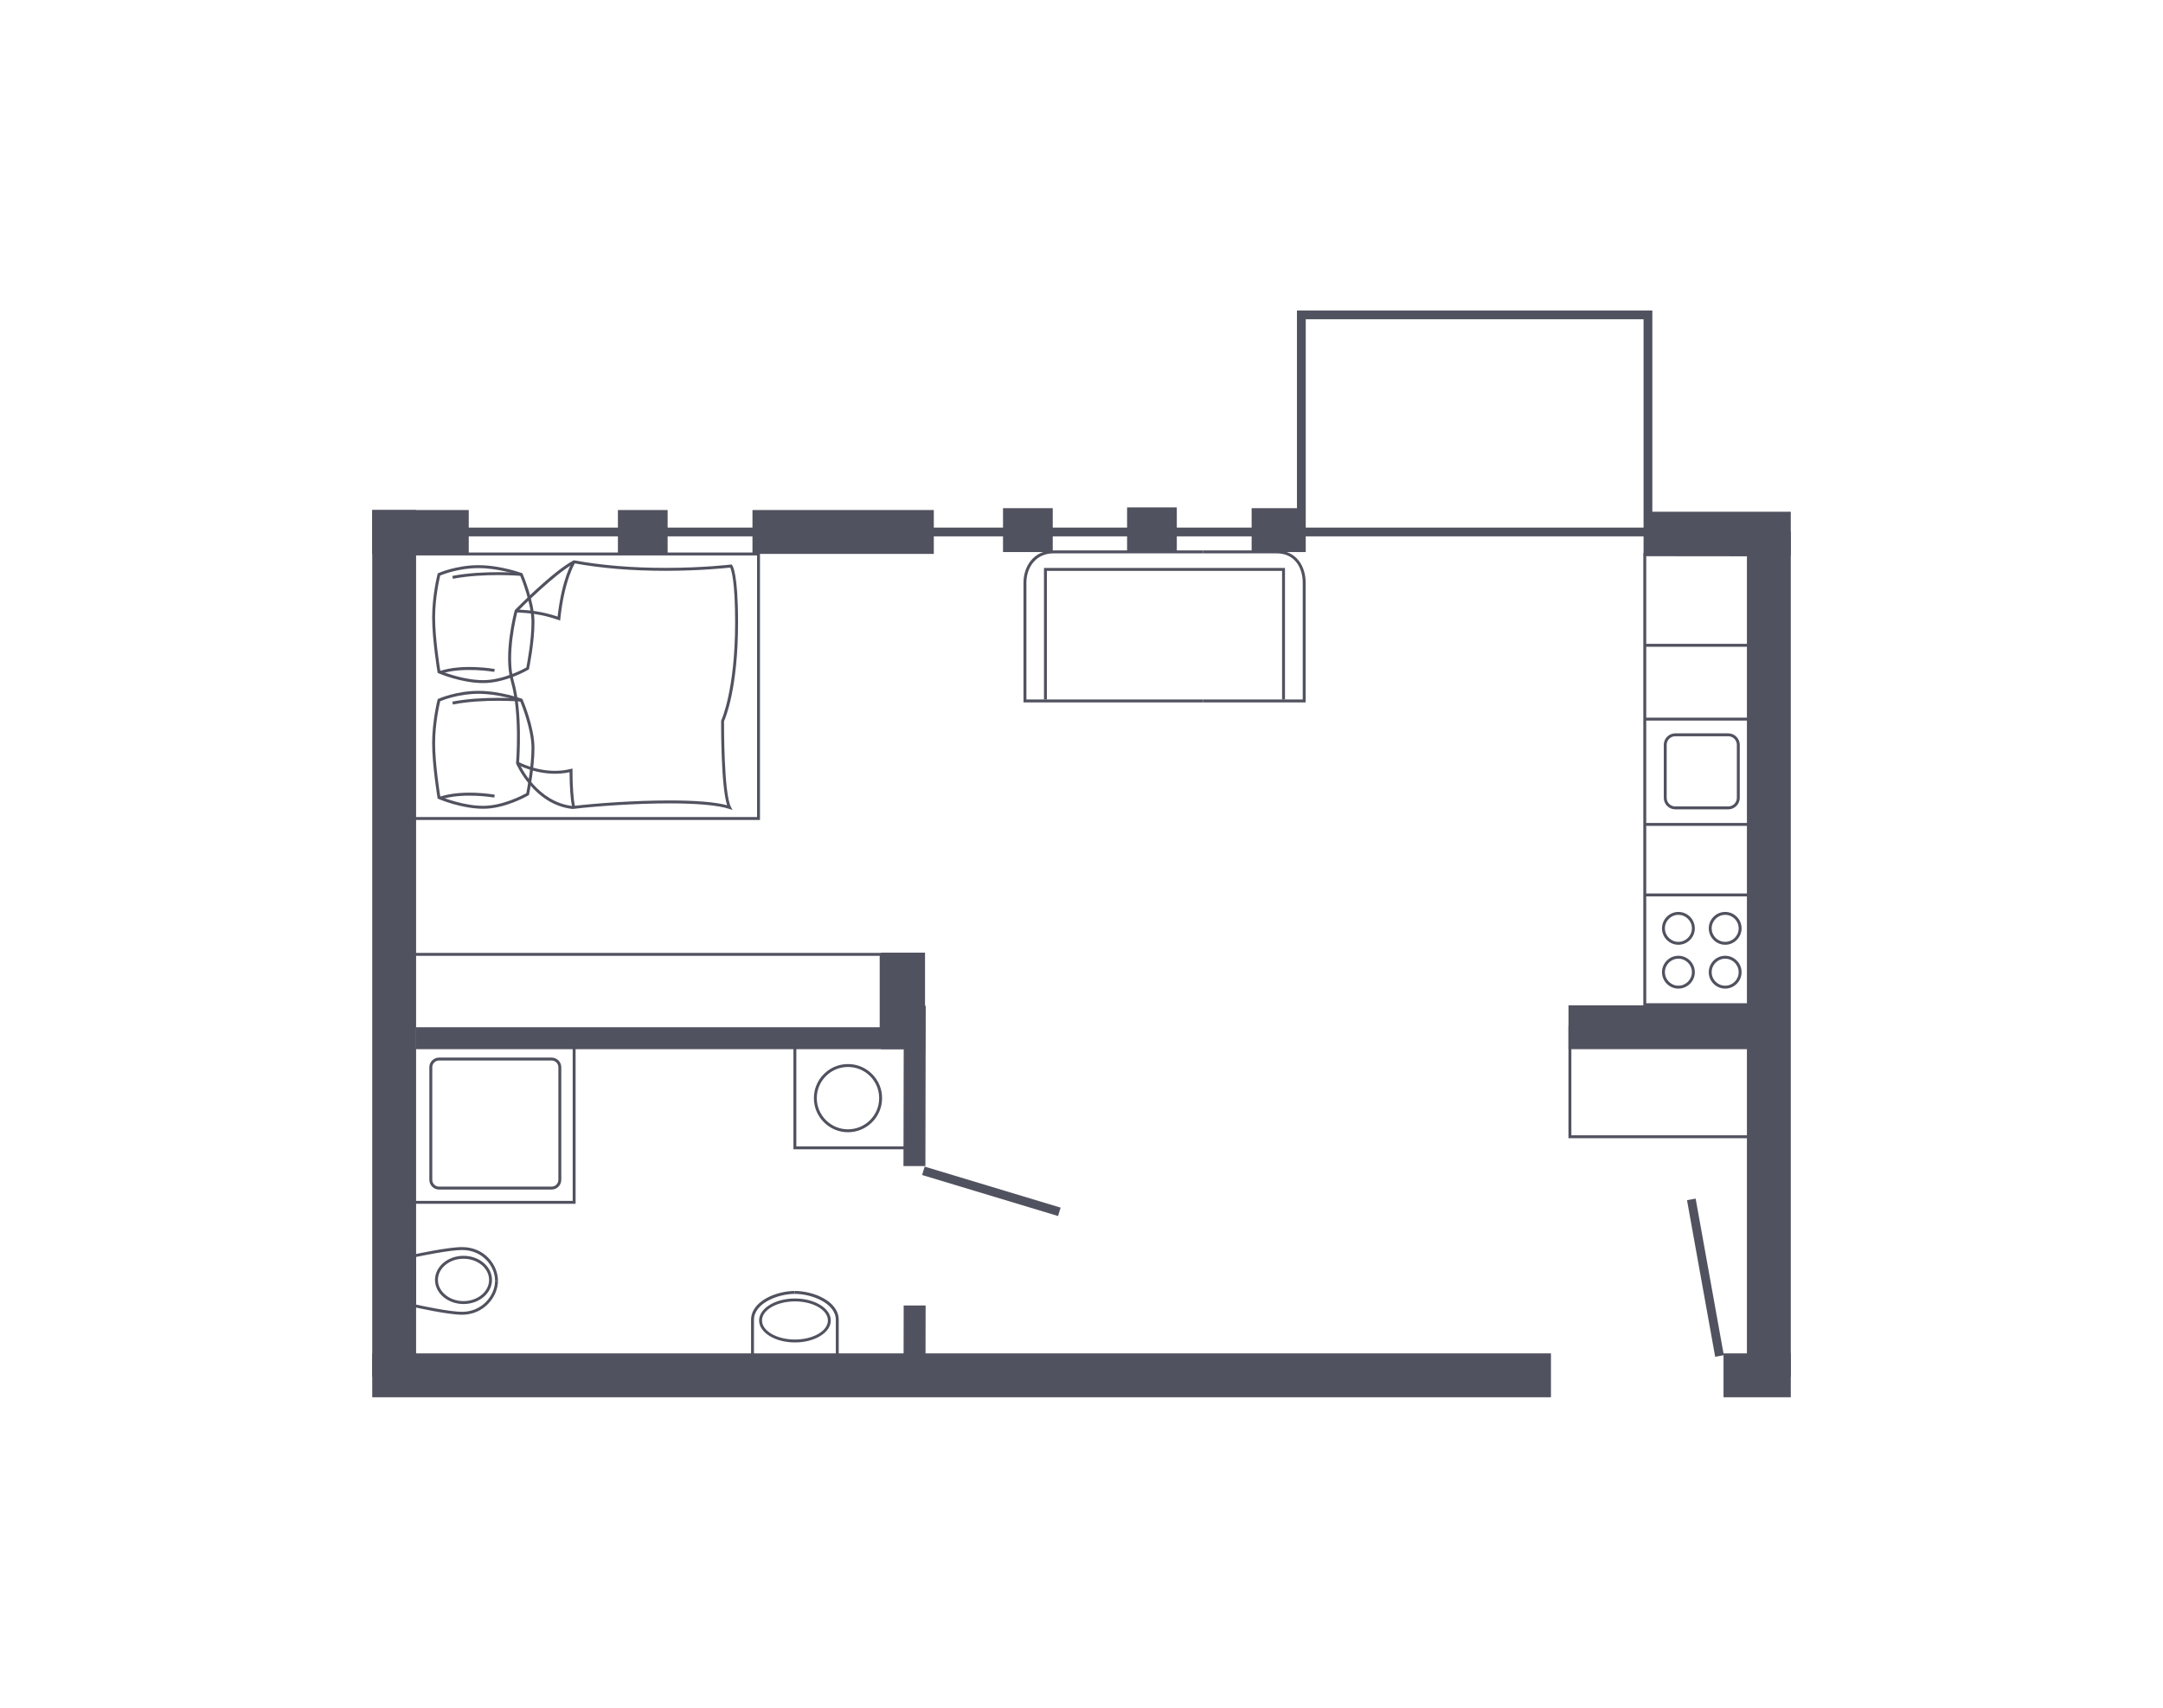<?xml version="1.0" encoding="utf-8"?>
<!-- Generator: Adobe Illustrator 15.0.0, SVG Export Plug-In . SVG Version: 6.00 Build 0)  -->
<!DOCTYPE svg PUBLIC "-//W3C//DTD SVG 1.1//EN" "http://www.w3.org/Graphics/SVG/1.1/DTD/svg11.dtd">
<svg version="1.1" id="Warstwa_1" xmlns="http://www.w3.org/2000/svg" xmlns:xlink="http://www.w3.org/1999/xlink" x="0px" y="0px"
	 width="570px" height="450px" viewBox="0 0 570 450" enable-background="new 0 0 570 450" xml:space="preserve">
<rect x="0" fill="none" width="570" height="450"/>
<g>
	<g>
		<g>
			<rect x="98.089" y="356.627" fill="#51525F" width="310.622" height="11.562"/>
		</g>
	</g>
	<g>
		<g>
			<rect x="454.188" y="356.627" fill="#51525F" width="17.725" height="11.562"/>
		</g>
	</g>
	<g>
		<g>
			<rect x="98.089" y="134.397" fill="#51525F" width="11.561" height="228.396"/>
		</g>
	</g>
	<g>
		<g>
			<rect x="460.354" y="140.04" fill="#51525F" width="11.559" height="222.753"/>
		</g>
	</g>
	<g>
		<g>
			<rect x="232.203" y="251.032" fill="#51525F" width="11.563" height="25.435"/>
		</g>
	</g>
	<g>
		<g>
			<rect x="98.089" y="134.397" fill="#51525F" width="25.438" height="11.562"/>
		</g>
	</g>
	<g>
		<g>
			<rect x="162.833" y="134.397" fill="#51525F" width="13.104" height="11.562"/>
		</g>
	</g>
	<g>
		<g>
			<rect x="264.318" y="133.908" fill="#51525F" width="13.105" height="11.563"/>
		</g>
	</g>
	<g>
		<g>
			<rect x="297.014" y="133.701" fill="#51525F" width="13.104" height="11.563"/>
		</g>
	</g>
	<g>
		<g>
			<rect x="329.832" y="133.908" fill="#51525F" width="13.104" height="11.563"/>
		</g>
	</g>
	<g>
		<g>
			<rect x="433.377" y="134.846" fill="#51525F" width="38.535" height="11.561"/>
		</g>
	</g>
	<g>
		<g>
			<rect x="413.336" y="264.905" fill="#51525F" width="58.369" height="11.562"/>
		</g>
	</g>
	<g>
		<g>
			
				<rect x="219.788" y="283.13" transform="matrix(0.002 -1 1 0.002 -45.485 526.485)" fill="#51525F" width="42.228" height="5.78"/>
		</g>
	</g>
	<g>
		<g>
			
				<rect x="230.325" y="351.491" transform="matrix(0.002 -1 1 0.002 -113.853 594.742)" fill="#51525F" width="21.119" height="5.782"/>
		</g>
	</g>
	<g>
		<g>
			<rect x="109.649" y="270.687" fill="#51525F" width="134.116" height="5.78"/>
		</g>
	</g>
	<g>
		<g>
			<rect x="198.291" y="134.397" fill="#51525F" width="47.787" height="11.562"/>
		</g>
	</g>
	<g>
		<g>
			<polygon fill="#51525F" points="435.428,146.206 433.115,146.206 433.115,84.125 344.092,84.125 344.092,145.471 
				341.777,145.471 341.777,81.813 435.428,81.813 			"/>
		</g>
	</g>
	<g>
		<g>
			<path fill="none" stroke="#51525F" stroke-width="3" stroke-miterlimit="10" d="M461.123,358.135"/>
		</g>
	</g>
	<g>
		<g>
			
				<rect x="242.538" y="312.485" transform="matrix(0.958 0.289 -0.289 0.958 101.622 -62.043)" fill="#51525F" width="37.398" height="2.311"/>
		</g>
	</g>
	<g>
		<g>
			
				<rect x="428.356" y="335.605" transform="matrix(0.177 0.984 -0.984 0.177 701.259 -165.06)" fill="#51525F" width="41.931" height="2.314"/>
		</g>
	</g>
	<g>
		<g>
			<g>
				<path fill="#51525F" d="M344.072,185.092h-27.018v-0.771h26.246v-30.809c0-3.553-1.814-7.701-6.93-7.701h-19.316v-0.771h19.316
					c5.322,0,7.701,4.256,7.701,8.473V185.092z"/>
			</g>
		</g>
		<g>
			<g>
				<path fill="#51525F" d="M317.055,185.092h-47.34v-31.58c0-4.081,2.49-8.473,7.959-8.473h39.381v0.771h-39.381
					c-4.938,0-7.188,3.991-7.188,7.701v30.809h46.568V185.092z"/>
			</g>
		</g>
		<g>
			<g>
				<polygon fill="#51525F" points="338.623,184.318 337.854,184.318 337.854,150.431 275.881,150.431 275.881,184.318 
					275.111,184.318 275.111,149.66 338.623,149.66 				"/>
			</g>
		</g>
	</g>
	<g>
		<g>
			<g>
				<path fill="#51525F" d="M109.629,337.651h-0.771v-7.048l0.304-0.066c0.364-0.078,8.893-1.92,12.615-1.92
					c5.838,0,9.451,4.607,9.451,8.876h-0.77c0-3.897-3.32-8.104-8.682-8.104c-3.252,0-10.567,1.504-12.147,1.837V337.651z"/>
			</g>
		</g>
		<g>
			<g>
				<path fill="#51525F" d="M121.776,346.447c-3.723,0-12.256-1.918-12.616-2l-0.303-0.068v-6.728h0.771v6.11
					c1.572,0.346,8.896,1.916,12.147,1.916c5.191,0,8.682-4.231,8.682-8.185h0.77C131.228,341.818,127.43,346.447,121.776,346.447z"
					/>
			</g>
		</g>
		<g>
			<g>
				<path fill="#51525F" d="M122.146,343.623c-4.141,0-7.512-2.853-7.512-6.356c0-3.502,3.371-6.351,7.512-6.351
					c4.142,0,7.511,2.849,7.511,6.351C129.656,340.771,126.287,343.623,122.146,343.623z M122.146,331.686
					c-3.715,0-6.74,2.504-6.74,5.581c0,3.08,3.025,5.585,6.74,5.585c3.717,0,6.738-2.505,6.738-5.585
					C128.884,334.189,125.862,331.686,122.146,331.686z"/>
			</g>
		</g>
	</g>
	<g>
		<g>
			<g>
				<path fill="#51525F" d="M221.027,357.627h-0.771v-9.818c0-4.416-6.383-6.859-10.795-6.859v-0.771
					c4.85,0,11.566,2.652,11.566,7.631V357.627z"/>
			</g>
		</g>
		<g>
			<g>
				<path fill="#51525F" d="M198.689,357.627h-0.771v-9.818c0-4.979,6.704-7.631,11.542-7.631v0.771
					c-4.402,0-10.771,2.443-10.771,6.859V357.627z"/>
			</g>
		</g>
		<g>
			<g>
				<path fill="#51525F" d="M209.49,353.746c-5.211,0-9.451-2.599-9.451-5.793s4.24-5.792,9.451-5.792s9.449,2.598,9.449,5.792
					S214.701,353.746,209.49,353.746z M209.49,342.931c-4.787,0-8.682,2.254-8.682,5.022c0,2.77,3.895,5.021,8.682,5.021
					s8.68-2.252,8.68-5.021C218.169,345.185,214.277,342.931,209.49,342.931z"/>
			</g>
		</g>
	</g>
	<g>
		<g>
			<g>
				<polygon fill="#51525F" points="238.533,302.851 209.087,302.851 209.087,275.893 209.857,275.893 209.857,302.08 
					238.533,302.08 				"/>
			</g>
		</g>
		<g>
			<g>
				<path fill="#51525F" d="M223.464,298.356L223.464,298.356c-4.955-0.001-8.986-4.032-8.986-8.987
					c0-2.399,0.934-4.656,2.633-6.352c1.697-1.695,3.955-2.631,6.354-2.631l0,0c2.402,0,4.658,0.936,6.355,2.631
					c1.695,1.695,2.633,3.952,2.633,6.353C232.453,294.324,228.419,298.355,223.464,298.356z M223.464,281.158
					c-2.195,0-4.258,0.854-5.809,2.404s-2.408,3.613-2.408,5.807c0,4.53,3.688,8.216,8.217,8.216s8.215-3.685,8.215-8.215
					c0-2.194-0.854-4.257-2.404-5.808C227.722,282.012,225.66,281.158,223.464,281.158L223.464,281.158z"/>
			</g>
		</g>
	</g>
	<g>
		<g>
			<g>
				<polygon fill="#51525F" points="151.685,317.209 109.324,317.209 109.324,316.439 150.915,316.439 150.915,274.579 
					151.685,274.579 				"/>
			</g>
		</g>
		<g>
			<g>
				<path fill="#51525F" d="M145.36,313.455h-29.661c-1.408,0-2.557-1.146-2.557-2.557v-29.662c0-1.409,1.148-2.556,2.557-2.556
					h29.661c1.408,0,2.553,1.146,2.553,2.556v29.662C147.913,312.309,146.769,313.455,145.36,313.455z M115.699,279.451
					c-0.985,0-1.784,0.801-1.784,1.785v29.662c0,0.984,0.799,1.785,1.784,1.785h29.661c0.984,0,1.784-0.801,1.784-1.785v-29.662
					c0-0.984-0.8-1.785-1.784-1.785H115.699z"/>
			</g>
		</g>
	</g>
	<g>
		<g>
			<polygon fill="#51525F" points="467.709,299.93 413.322,299.93 413.322,270.307 414.092,270.307 414.092,299.159 
				467.709,299.159 			"/>
		</g>
	</g>
	<g>
		<g>
			<polygon fill="#51525F" points="232.589,273.576 231.818,273.576 231.818,251.865 106.308,251.865 106.308,251.096 
				232.589,251.096 			"/>
		</g>
	</g>
	<g>
		<g>
			<g>
				<polygon fill="#51525F" points="200.271,216.067 109.389,216.067 109.389,215.297 199.501,215.297 199.501,146.363 
					109.389,146.363 109.389,145.593 200.271,145.593 				"/>
			</g>
		</g>
		<g>
			<g>
				<g>
					<path fill="#51525F" d="M127.361,179.996c-5.79,0-11.593-2.492-11.837-2.599l-0.191-0.083l-0.033-0.207
						c-0.017-0.084-1.418-8.57-1.418-14.375c0-5.824,1.408-11.402,1.423-11.457l0.048-0.182l0.17-0.075
						c0.191-0.085,4.764-2.089,10.555-2.089c5.776,0,11.376,2.059,11.433,2.08l0.153,0.058l0.065,0.151
						c0.128,0.297,3.11,7.323,3.11,12.732c0,5.369-1.405,12.203-1.422,12.271l-0.033,0.166l-0.148,0.088
						C138.991,176.619,133.174,179.996,127.361,179.996z M116.025,176.771c1.057,0.432,6.284,2.454,11.336,2.454
						c5.103,0,10.394-2.806,11.337-3.33c0.215-1.085,1.37-7.126,1.37-11.944c0-4.822-2.543-11.207-2.983-12.275
						c-0.934-0.326-5.902-1.975-11.008-1.975c-5.01,0-9.188,1.59-10.071,1.949c-0.237,1.005-1.352,5.948-1.352,11.082
						C114.654,167.965,115.811,175.43,116.025,176.771z"/>
				</g>
			</g>
			<g>
				<g>
					<path fill="#51525F" d="M115.996,177.598l-0.249-0.729c6.058-2.061,14.284-0.644,14.631-0.582l-0.134,0.758
						C130.161,177.03,121.862,175.604,115.996,177.598z"/>
				</g>
			</g>
			<g>
				<g>
					<path fill="#51525F" d="M119.347,152.518l-0.147-0.756c8.236-1.598,18.11-0.784,18.209-0.775l-0.066,0.768
						C137.245,151.746,127.475,150.941,119.347,152.518z"/>
				</g>
			</g>
		</g>
		<g>
			<g>
				<g>
					<path fill="#51525F" d="M127.361,213.113c-5.79,0-11.593-2.491-11.837-2.597l-0.191-0.084l-0.033-0.206
						c-0.017-0.086-1.418-8.572-1.418-14.377c0-5.822,1.408-11.399,1.423-11.456l0.048-0.181l0.17-0.075
						c0.191-0.085,4.764-2.089,10.555-2.089c5.776,0,11.376,2.059,11.433,2.079l0.153,0.058l0.065,0.152
						c0.128,0.297,3.11,7.323,3.11,12.729c0,5.371-1.405,12.205-1.422,12.273l-0.033,0.168l-0.148,0.087
						C138.991,209.739,133.174,213.113,127.361,213.113z M116.025,209.89c1.057,0.432,6.284,2.453,11.336,2.453
						c5.103,0,10.394-2.805,11.337-3.329c0.215-1.085,1.37-7.125,1.37-11.946c0-4.817-2.543-11.204-2.983-12.272
						c-0.934-0.326-5.902-1.975-11.008-1.975c-5.01,0-9.188,1.588-10.071,1.949c-0.237,1.005-1.352,5.948-1.352,11.08
						C114.654,201.084,115.811,208.549,116.025,209.89z"/>
				</g>
			</g>
			<g>
				<g>
					<path fill="#51525F" d="M115.996,210.719l-0.249-0.729c6.057-2.062,14.284-0.646,14.631-0.584l-0.134,0.76
						C130.161,210.15,121.862,208.723,115.996,210.719z"/>
				</g>
			</g>
			<g>
				<g>
					<path fill="#51525F" d="M119.347,185.637l-0.147-0.756c8.236-1.598,18.11-0.784,18.209-0.775l-0.066,0.768
						C137.245,184.865,127.475,184.061,119.347,185.637z"/>
				</g>
			</g>
		</g>
		<g>
			<g>
				<path fill="#51525F" d="M193.04,213.441l-0.896-0.293c-2.896-0.949-8.335-1.452-15.722-1.452c-9.051,0-19.313,0.737-25.47,1.469
					l-0.045,0.006l-0.043-0.005c-10.202-1.119-14.792-11.817-14.837-11.926l-0.037-0.088l0.009-0.094
					c0.01-0.129,1.072-13.073-1.34-21.399c-2.109-7.269,0.854-18.327,0.982-18.794l0.026-0.097l0.069-0.071
					c0.399-0.408,9.827-10.047,15.357-12.997l0.12-0.063l0.131,0.024c7.145,1.314,15.229,1.98,24.028,1.98
					c9.875,0,17.139-0.865,17.21-0.875l0.2-0.025l0.136,0.152c0.16,0.184,1.574,2.154,1.574,15.115
					c0,17.334-3.284,25.148-3.694,26.057c-0.005,1.37-0.033,18.98,1.808,22.539L193.04,213.441z M136.774,201.025
					c0.442,0.982,4.882,10.328,14.133,11.369c6.183-0.732,16.455-1.47,25.516-1.47c6.964,0,12.064,0.424,15.186,1.262
					c-1.667-5.069-1.582-21.472-1.577-22.208l0.037-0.162c0.036-0.078,3.656-7.914,3.656-25.807c0-10.809-0.985-13.777-1.3-14.448
					c-1.37,0.152-8.159,0.853-17.05,0.853l0,0c-8.792,0-16.877-0.663-24.034-1.971c-5.195,2.836-14.094,11.82-14.98,12.72
					c-0.289,1.111-2.906,11.569-0.961,18.282C137.74,187.519,136.87,199.797,136.774,201.025z"/>
			</g>
		</g>
		<g>
			<g>
				<path fill="#51525F" d="M147.61,163.523l-0.461-0.164c-4.467-1.572-7.957-1.794-10.043-1.928
					c-0.431-0.027-0.81-0.051-1.13-0.082l0.074-0.768c0.314,0.031,0.683,0.054,1.104,0.081c2.054,0.131,5.443,0.347,9.79,1.812
					c1.14-10.211,3.893-14.469,4.011-14.646l0.644,0.425c-0.03,0.042-2.856,4.441-3.939,14.784L147.61,163.523z"/>
			</g>
		</g>
		<g>
			<g>
				<path fill="#51525F" d="M150.778,212.623c-0.418-1.857-0.666-5.17-0.685-9.137c-6.385,1.396-12.218-1.203-13.886-2.051
					l0.351-0.688c1.649,0.839,7.523,3.452,13.825,1.879l0.479-0.121V203c0,4.129,0.241,7.574,0.667,9.454L150.778,212.623z"/>
			</g>
		</g>
	</g>
	<g>
		<g>
			<g>
				<polygon fill="#51525F" points="464.52,265.128 433.051,265.128 433.051,145.786 464.66,145.82 464.658,146.591 
					433.822,146.558 433.822,264.356 464.52,264.356 				"/>
			</g>
		</g>
		<g>
			<g>
				<path fill="#51525F" d="M455.445,213.266h-13.982c-1.666,0-3.02-1.354-3.02-3.021v-13.979c0-1.667,1.354-3.022,3.02-3.022
					h13.982c1.666,0,3.023,1.355,3.023,3.022v13.979C458.469,211.911,457.111,213.266,455.445,213.266z M441.463,194.012
					c-1.24,0-2.25,1.011-2.25,2.253v13.979c0,1.242,1.01,2.252,2.25,2.252h13.982c1.242,0,2.252-1.01,2.252-2.252v-13.979
					c0-1.242-1.01-2.253-2.252-2.253H441.463z"/>
			</g>
		</g>
		<g>
			<g>
				<rect x="433.436" y="235.436" fill="#51525F" width="31.084" height="0.771"/>
			</g>
		</g>
		<g>
			<g>
				<path fill="#51525F" d="M442.301,260.506c-2.387,0-4.328-1.941-4.328-4.326c0-2.387,1.941-4.328,4.328-4.328
					c2.385,0,4.324,1.941,4.324,4.328C446.625,258.564,444.686,260.506,442.301,260.506z M442.301,252.623
					c-1.965,0-3.559,1.596-3.559,3.557c0,1.96,1.594,3.555,3.559,3.555c1.959,0,3.555-1.595,3.555-3.555
					C445.855,254.219,444.26,252.623,442.301,252.623z"/>
			</g>
		</g>
		<g>
			<g>
				<path fill="#51525F" d="M454.623,260.506c-2.387,0-4.326-1.941-4.326-4.326c0-2.387,1.939-4.328,4.326-4.328
					c2.385,0,4.324,1.941,4.324,4.328C458.947,258.564,457.008,260.506,454.623,260.506z M454.623,252.623
					c-1.961,0-3.557,1.596-3.557,3.557c0,1.96,1.596,3.555,3.557,3.555c1.959,0,3.555-1.595,3.555-3.555
					C458.178,254.219,456.582,252.623,454.623,252.623z"/>
			</g>
		</g>
		<g>
			<g>
				<path fill="#51525F" d="M442.301,248.953c-2.387,0-4.328-1.941-4.328-4.326c0-2.386,1.941-4.326,4.328-4.326
					c2.385,0,4.324,1.94,4.324,4.326C446.625,247.012,444.686,248.953,442.301,248.953z M442.301,241.07
					c-1.965,0-3.559,1.596-3.559,3.557c0,1.959,1.594,3.555,3.559,3.555c1.959,0,3.555-1.596,3.555-3.555
					C445.855,242.666,444.26,241.07,442.301,241.07z"/>
			</g>
		</g>
		<g>
			<g>
				<path fill="#51525F" d="M454.623,248.953c-2.387,0-4.326-1.941-4.326-4.326c0-2.386,1.939-4.326,4.326-4.326
					c2.385,0,4.324,1.94,4.324,4.326C458.947,247.012,457.008,248.953,454.623,248.953z M454.623,241.07
					c-1.961,0-3.557,1.596-3.557,3.557c0,1.959,1.596,3.555,3.557,3.555c1.959,0,3.555-1.596,3.555-3.555
					C458.178,242.666,456.582,241.07,454.623,241.07z"/>
			</g>
		</g>
		<g>
			<g>
				<rect x="433.377" y="189.107" fill="#51525F" width="31.143" height="0.77"/>
			</g>
		</g>
		<g>
			<g>
				<rect x="433.436" y="216.854" fill="#51525F" width="31.084" height="0.771"/>
			</g>
		</g>
		<g>
			<g>
				<rect x="433.377" y="169.658" fill="#51525F" width="28.848" height="0.771"/>
			</g>
		</g>
	</g>
	<g>
		<g>
			<rect x="108.88" y="139.021" fill="#51525F" width="341.802" height="2.313"/>
		</g>
	</g>
</g>
</svg>
